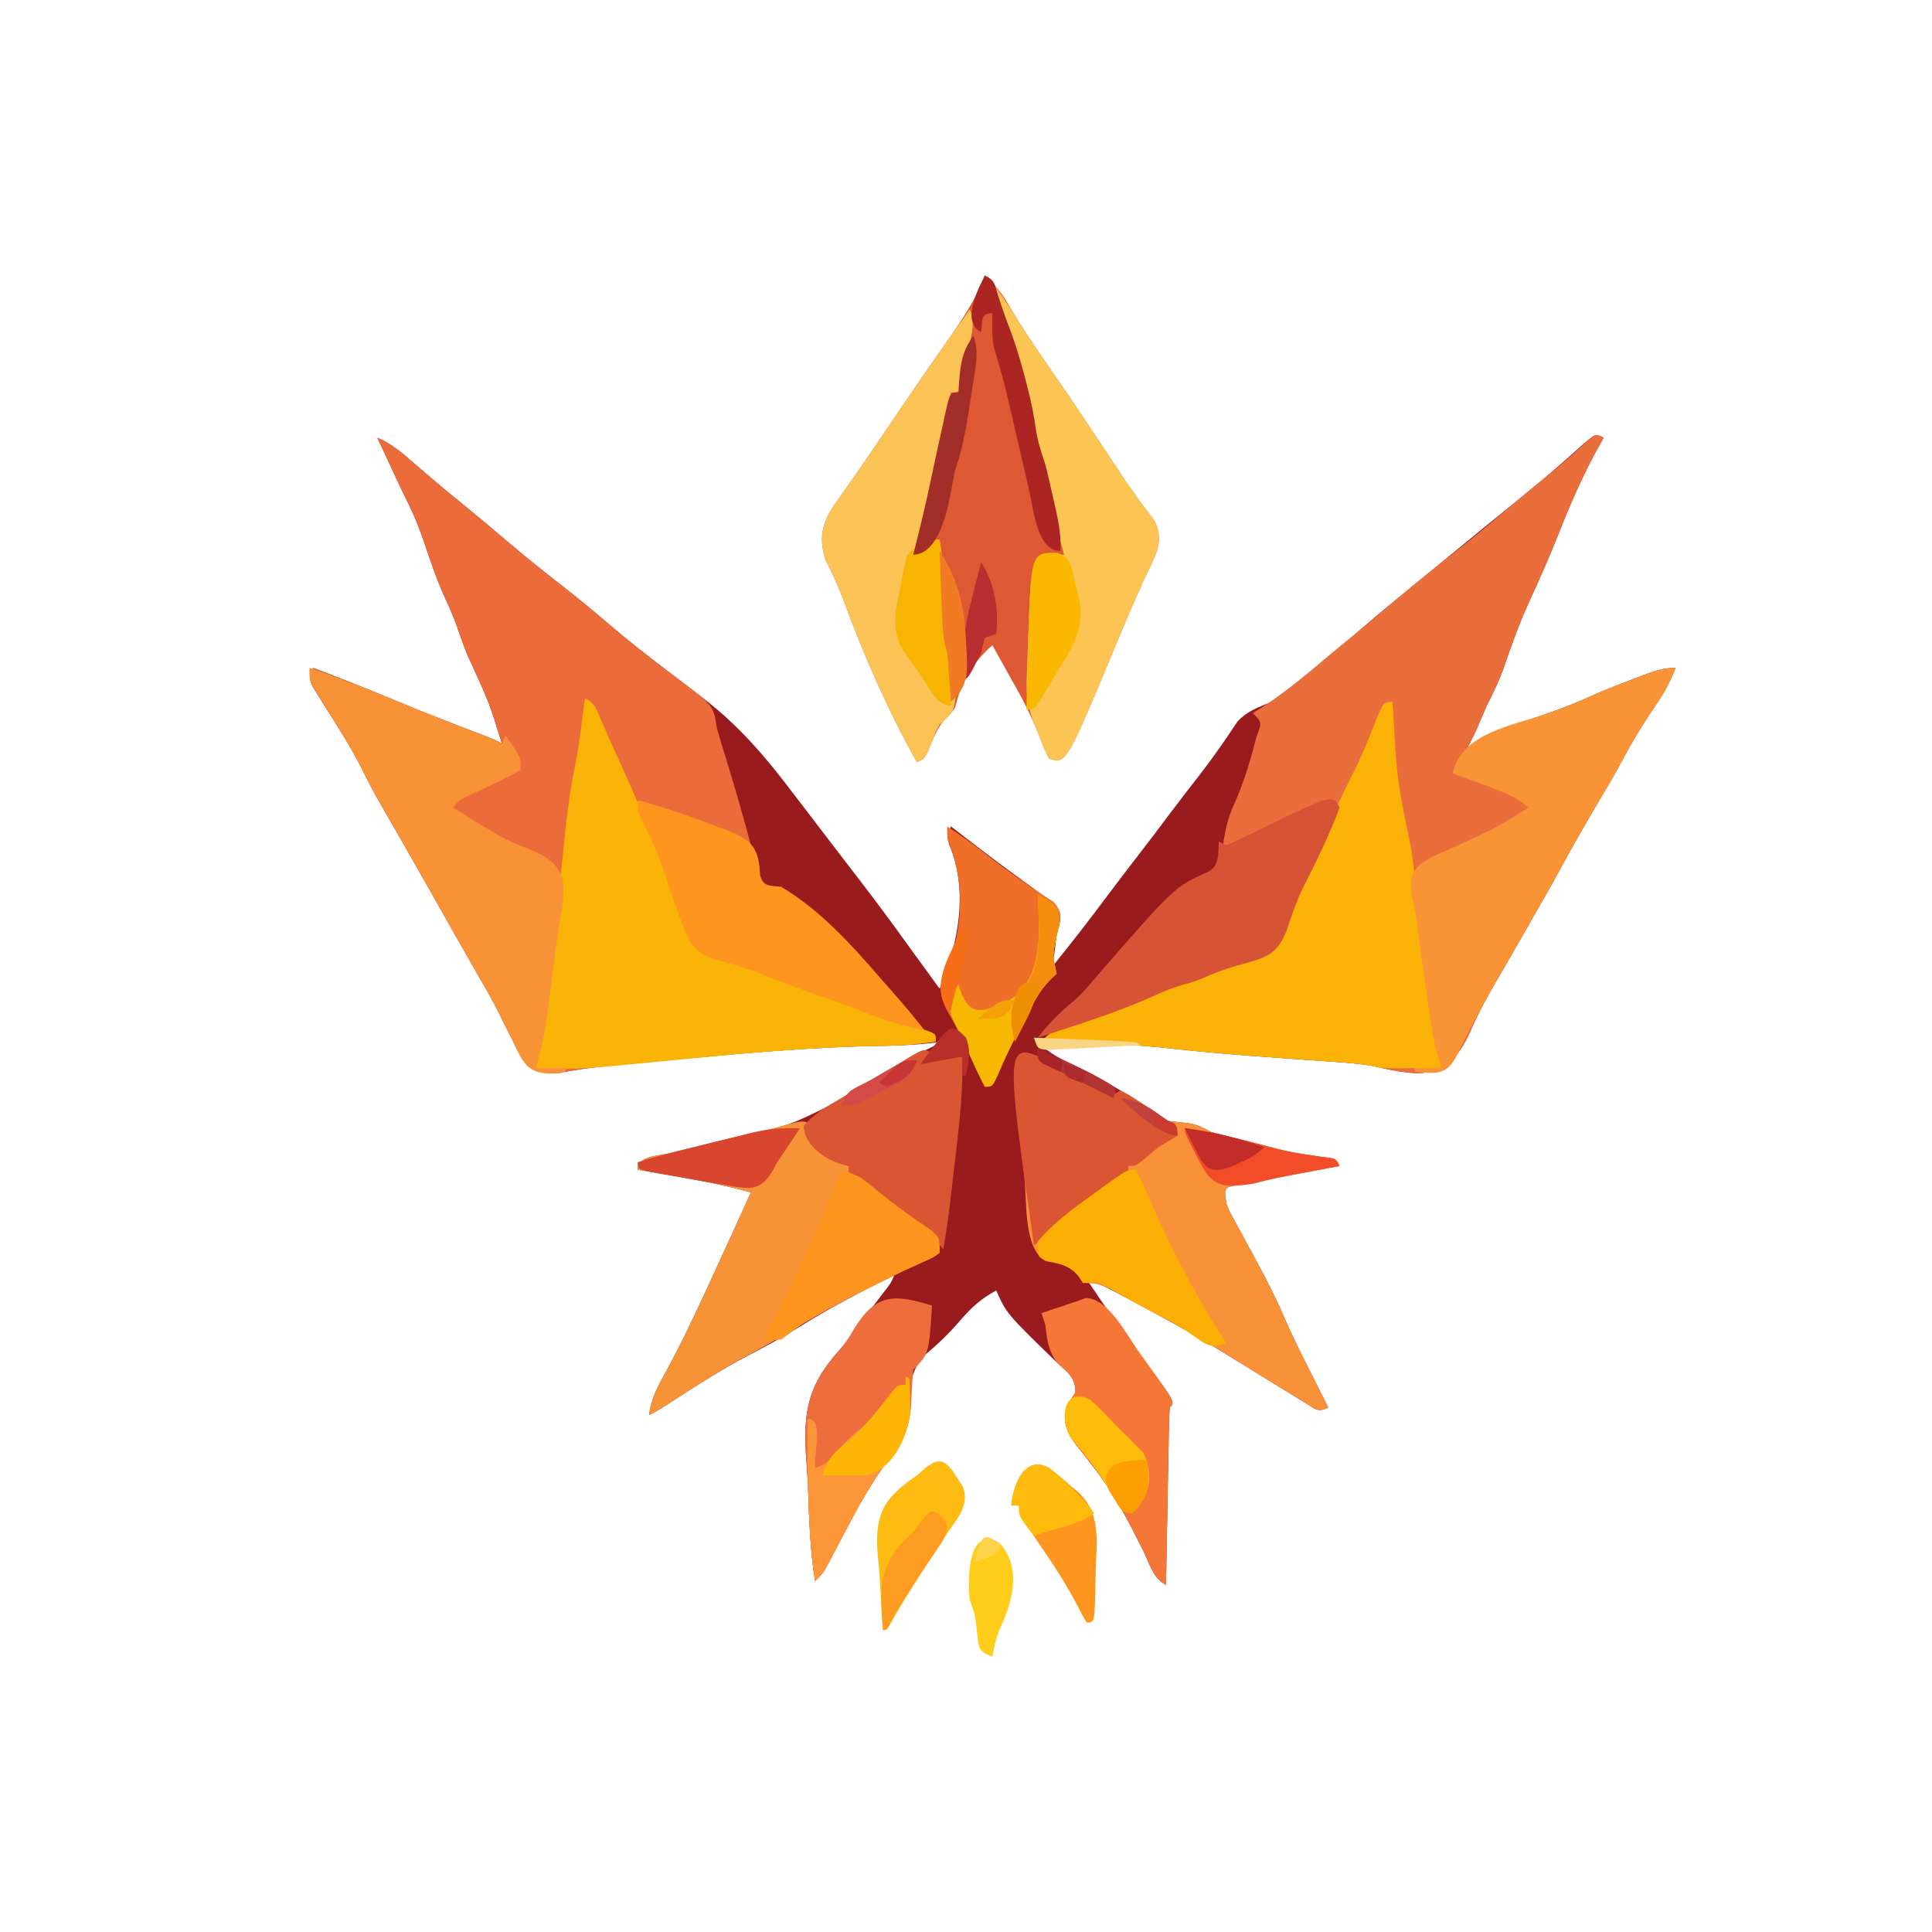 <svg xmlns="http://www.w3.org/2000/svg" version="1.1" width="1024" height="1024" class="injected-svg" data-src="https://storage.googleapis.com/illustroke-c1d67.appspot.com/zqO5s418l3VYOlP9GsgqD0mIaV23/urskrf6wira23qwhr950ue-1.svg" xmlns:xlink="http://www.w3.org/1999/xlink" viewBox="0 0 512 512">
<path d="M0 0 C-0.375 0.655 -0.75 1.31 -1.137 1.984 C-5.425 9.633 -8.809 17.448 -12.023 25.594 C-14.488 31.825 -17.202 37.912 -20 44 C-22.602 49.747 -24.664 55.638 -26.719 61.598 C-27.951 64.869 -29.398 67.896 -31 71 C-32.005 73.331 -33.005 75.664 -34 78 C-34.659 79.337 -35.324 80.671 -36 82 C-35.475 81.709 -34.951 81.417 -34.41 81.117 C-28.179 77.82 -21.823 75.441 -15.174 73.162 C-10.821 71.663 -6.633 70.022 -2.457 68.078 C1.108 66.514 4.736 65.131 8.375 63.75 C9.078 63.479 9.782 63.209 10.506 62.93 C13.476 61.814 15.8 61 19 61 C17.58 64.985 15.661 68.158 13.25 71.625 C10.105 76.264 7.316 80.938 4.695 85.887 C2.556 89.815 0.282 93.654 -2 97.5 C-5.285 103.047 -8.476 108.623 -11.531 114.301 C-14.2 119.206 -17.002 124.036 -19.783 128.879 C-21.653 132.138 -23.521 135.4 -25.383 138.664 C-26.419 140.471 -27.464 142.273 -28.517 144.07 C-30.973 148.286 -33.26 152.446 -35.172 156.938 C-41.12 170.387 -47.934 169.568 -61.208 166.488 C-64.977 165.829 -68.758 165.578 -72.57 165.316 C-73.406 165.256 -74.242 165.196 -75.103 165.133 C-78.652 164.877 -82.202 164.627 -85.751 164.378 C-95.163 163.711 -104.548 162.98 -113.926 161.938 C-121.637 161.085 -129.304 160.629 -137.062 160.438 C-139.303 160.378 -141.544 160.314 -143.785 160.246 C-145.222 160.21 -145.222 160.21 -146.688 160.174 C-149 160 -149 160 -151 159 C-147.922 162.452 -144.93 164.191 -140.75 166.125 C-134.999 168.868 -129.577 171.977 -124.188 175.375 C-123.488 175.816 -122.788 176.257 -122.067 176.711 C-117.169 179.831 -117.169 179.831 -116 181 C-113.994 181.23 -111.987 181.46 -109.98 181.688 C-107.671 182.052 -106.059 182.906 -104 184 C-102.072 184.498 -100.142 184.993 -98.207 185.463 C-96.143 185.965 -94.089 186.494 -92.035 187.035 C-83.394 189.318 -83.394 189.318 -74.562 190.625 C-71 191 -71 191 -70 193 C-70.993 193.182 -71.985 193.364 -73.008 193.551 C-76.597 194.211 -80.182 194.895 -83.767 195.581 C-85.901 195.982 -88.039 196.356 -90.18 196.727 C-91.44 196.961 -92.701 197.196 -94 197.438 C-95.155 197.642 -96.31 197.847 -97.5 198.059 C-100.624 198.79 -100.624 198.79 -100 203 C-99.165 205.128 -99.165 205.128 -97.953 207.266 C-97.52 208.074 -97.087 208.882 -96.641 209.715 C-96.182 210.551 -95.723 211.388 -95.25 212.25 C-94.359 213.901 -93.468 215.552 -92.578 217.203 C-91.924 218.415 -91.924 218.415 -91.256 219.65 C-88.853 224.146 -86.572 228.657 -84.574 233.348 C-82.508 238.142 -80.164 242.778 -77.812 247.438 C-77.349 248.36 -76.886 249.282 -76.408 250.232 C-75.274 252.489 -74.138 254.745 -73 257 C-75.85 258.425 -76.469 257.377 -79.113 255.754 C-79.943 255.25 -80.772 254.746 -81.627 254.227 C-82.956 253.403 -82.956 253.403 -84.312 252.562 C-85.67 251.735 -85.67 251.735 -87.054 250.89 C-90.989 248.486 -94.909 246.058 -98.828 243.629 C-105.449 239.527 -112.123 235.655 -119 232 C-120.305 231.296 -121.61 230.592 -122.914 229.887 C-124.276 229.153 -125.638 228.42 -127 227.688 C-127.648 227.338 -128.295 226.988 -128.962 226.627 C-131.62 225.204 -134.133 223.956 -137 223 C-132.248 230.29 -127.155 237.277 -121.947 244.246 C-113.548 255.548 -113.548 255.548 -115 257 C-115.122 258.473 -115.178 259.951 -115.205 261.428 C-115.225 262.369 -115.245 263.31 -115.266 264.279 C-115.282 265.302 -115.299 266.325 -115.316 267.379 C-115.348 268.942 -115.348 268.942 -115.379 270.536 C-115.445 273.878 -115.504 277.22 -115.562 280.562 C-115.606 282.822 -115.649 285.082 -115.693 287.342 C-115.801 292.894 -115.902 298.447 -116 304 C-119.295 302.352 -120.218 298.772 -121.75 295.562 C-125.597 287.724 -129.496 280.206 -134.852 273.27 C-135.358 272.606 -135.865 271.943 -136.387 271.26 C-137.402 269.944 -138.433 268.641 -139.482 267.351 C-143.567 262.073 -143.857 258.785 -140 253 C-140 248.881 -142.164 247.636 -145 245 C-158.187 232.189 -158.187 232.189 -161 226 C-164.868 228.093 -167.454 230.359 -170.312 233.688 C-173.203 237.052 -176.096 239.92 -179.5 242.75 C-184.021 247.12 -183.881 251.682 -183.867 257.73 C-184.093 263.28 -186.356 266.711 -189.695 271.027 C-194.063 276.907 -197.495 283.078 -200.875 289.562 C-201.994 291.69 -203.117 293.817 -204.242 295.941 C-204.725 296.866 -205.209 297.791 -205.707 298.744 C-207 301 -207 301 -209 303 C-210.337 294.664 -210.581 286.308 -210.874 277.881 C-210.997 275.064 -211.199 272.261 -211.414 269.449 C-212.142 257.465 -210.553 250.741 -202.545 241.785 C-199.641 238.431 -197.073 234.816 -194.438 231.25 C-193.416 229.901 -192.394 228.552 -191.371 227.203 C-189.075 224.295 -189.075 224.295 -188 222 C-196.85 226.272 -205.377 230.718 -213.691 235.98 C-217.996 238.608 -222.42 240.965 -226.889 243.299 C-233.546 246.776 -239.797 250.779 -246.092 254.859 C-250.794 257.897 -250.794 257.897 -253 259 C-252.401 254.718 -250.875 251.684 -248.75 247.938 C-244.574 240.38 -240.927 232.586 -237.312 224.75 C-236.766 223.567 -236.22 222.383 -235.657 221.164 C-232.416 214.119 -229.202 207.062 -226 200 C-235.91 197.316 -245.869 195.587 -256 194 C-256 190.272 -250.695 190.394 -247.562 189.625 C-246.707 189.407 -245.851 189.19 -244.969 188.965 C-239.307 187.536 -233.625 186.196 -227.938 184.875 C-215.583 182.168 -215.583 182.168 -204.379 176.582 C-201.223 174.484 -197.995 172.519 -194.75 170.562 C-193.787 169.981 -193.787 169.981 -192.804 169.388 C-187.018 165.938 -181.087 162.89 -175 160 C-176.852 160.24 -176.852 160.24 -178.742 160.484 C-183.393 161 -187.993 161.117 -192.668 161.189 C-209.513 161.484 -226.229 162.952 -243 164.5 C-244.238 164.614 -245.475 164.727 -246.75 164.844 C-250.313 165.173 -253.875 165.507 -257.438 165.844 C-258.515 165.945 -259.592 166.046 -260.701 166.15 C-265.506 166.613 -270.247 167.14 -275 168 C-283.264 169.333 -285.642 167.298 -289.062 159.875 C-289.911 158.199 -290.759 156.523 -291.609 154.848 C-292.016 154.016 -292.423 153.185 -292.842 152.329 C-294.377 149.242 -296.073 146.29 -297.812 143.312 C-301.883 136.22 -305.903 129.098 -309.921 121.976 C-312.72 117.019 -315.529 112.069 -318.363 107.133 C-318.901 106.196 -319.439 105.259 -319.993 104.293 C-321.007 102.528 -322.024 100.764 -323.042 99.002 C-325.115 95.393 -327.132 91.793 -328.945 88.047 C-331.856 82.109 -335.495 76.571 -339.018 70.982 C-339.544 70.126 -340.071 69.269 -340.613 68.387 C-341.096 67.615 -341.578 66.844 -342.075 66.05 C-343 64 -343 64 -342 61 C-334.557 63.821 -327.166 66.733 -319.828 69.816 C-312.176 73.019 -304.439 75.997 -296.688 78.949 C-294 80 -294 80 -292 81 C-295.359 70.208 -295.359 70.208 -300.035 59.949 C-301.668 56.651 -302.788 53.166 -304.008 49.699 C-304.868 47.358 -305.818 45.132 -306.875 42.875 C-309.225 37.757 -311.003 32.444 -312.806 27.115 C-314.256 22.885 -315.931 18.976 -318 15 C-319.249 12.384 -320.467 9.754 -321.688 7.125 C-322.008 6.437 -322.328 5.748 -322.658 5.039 C-323.44 3.36 -324.22 1.68 -325 0 C-321.083 1.652 -318.109 4.304 -314.938 7.062 C-313.77 8.065 -312.602 9.066 -311.434 10.066 C-310.853 10.564 -310.273 11.062 -309.675 11.575 C-307.312 13.585 -304.909 15.544 -302.5 17.5 C-298.516 20.74 -294.593 24.041 -290.688 27.375 C-285.636 31.681 -280.467 35.808 -275.225 39.879 C-271.291 42.948 -267.469 46.12 -263.688 49.375 C-258.762 53.607 -253.679 57.583 -248.5 61.5 C-245.662 63.66 -242.828 65.827 -240 68 C-239.396 68.464 -238.792 68.927 -238.169 69.405 C-228.958 76.564 -222.002 84.711 -215 94 C-213.905 95.428 -212.809 96.855 -211.711 98.281 C-209.501 101.155 -207.299 104.035 -205.105 106.922 C-202.732 110.044 -200.342 113.152 -197.941 116.254 C-193.173 122.418 -188.554 128.676 -184 135 C-182.501 137.063 -181.001 139.126 -179.5 141.188 C-178.333 142.792 -177.167 144.396 -176 146 C-171.026 134.017 -168.273 120.175 -173.441 107.84 C-174 106 -174 106 -173 103 C-171.784 103.944 -171.784 103.944 -170.543 104.906 C-164.246 109.778 -157.911 114.573 -151.438 119.211 C-150.231 120.097 -150.231 120.097 -149 121 C-148.069 121.668 -147.139 122.335 -146.18 123.023 C-142.896 126.001 -144.032 127.853 -145 132 C-145.204 133.477 -145.392 134.956 -145.562 136.438 C-145.707 137.613 -145.851 138.789 -146 140 C-140.98 133.818 -136.121 127.538 -131.363 121.152 C-128.873 117.83 -126.349 114.537 -123.812 111.25 C-120.716 107.237 -117.646 103.208 -114.617 99.145 C-112.051 95.741 -109.438 92.373 -106.819 89.01 C-103.369 84.555 -100.178 79.952 -97.082 75.242 C-94.395 72.348 -91.638 71.49 -88 70 C-85.72 68.404 -83.584 66.816 -81.438 65.062 C-80.84 64.584 -80.242 64.105 -79.626 63.612 C-74.078 59.138 -68.679 54.49 -63.289 49.828 C-59.591 46.635 -55.816 43.542 -52.023 40.461 C-48.272 37.408 -44.543 34.328 -40.812 31.25 C-34.519 26.058 -28.193 20.906 -21.841 15.786 C-18.494 13.075 -15.197 10.322 -11.957 7.484 C-11.312 6.921 -10.667 6.357 -10.003 5.776 C-8.775 4.697 -7.554 3.611 -6.339 2.517 C-2.219 -1.109 -2.219 -1.109 0 0 Z " fill="#991B1D" transform="translate(425,116)"/>
<path d="M0 0 C-0.375 0.655 -0.75 1.31 -1.137 1.984 C-5.425 9.633 -8.809 17.448 -12.023 25.594 C-14.488 31.825 -17.202 37.912 -20 44 C-22.602 49.747 -24.664 55.638 -26.719 61.598 C-27.951 64.869 -29.398 67.896 -31 71 C-32.005 73.331 -33.005 75.664 -34 78 C-34.659 79.337 -35.324 80.671 -36 82 C-35.475 81.709 -34.951 81.417 -34.41 81.117 C-28.179 77.82 -21.823 75.441 -15.174 73.162 C-10.821 71.663 -6.633 70.022 -2.457 68.078 C1.108 66.514 4.736 65.131 8.375 63.75 C9.078 63.479 9.782 63.209 10.506 62.93 C13.476 61.814 15.8 61 19 61 C17.58 64.985 15.661 68.158 13.25 71.625 C10.105 76.264 7.316 80.938 4.695 85.887 C2.556 89.815 0.282 93.654 -2 97.5 C-5.285 103.047 -8.476 108.623 -11.531 114.301 C-14.2 119.206 -17.002 124.036 -19.783 128.879 C-21.653 132.138 -23.521 135.4 -25.383 138.664 C-26.419 140.471 -27.464 142.273 -28.517 144.07 C-30.973 148.286 -33.26 152.446 -35.172 156.938 C-41.12 170.387 -47.934 169.568 -61.208 166.488 C-64.977 165.829 -68.758 165.578 -72.57 165.316 C-73.824 165.226 -73.824 165.226 -75.103 165.133 C-78.652 164.877 -82.202 164.627 -85.751 164.378 C-95.16 163.712 -104.543 162.981 -113.918 161.941 C-121.672 161.085 -129.387 160.598 -137.188 160.375 C-138.919 160.317 -138.919 160.317 -140.686 160.258 C-143.457 160.166 -146.228 160.08 -149 160 C-146.142 156.909 -143.578 155.959 -139.562 154.625 C-131.682 151.922 -124.02 148.833 -116.438 145.375 C-112.585 143.834 -108.72 142.803 -104.711 141.754 C-101.033 140.731 -97.557 139.387 -94 138 C-92.36 137.567 -92.36 137.567 -90.688 137.125 C-86.01 135.167 -84.763 130.708 -83.25 126.125 C-81.358 120.727 -79.039 115.621 -76.55 110.479 C-74.43 106.067 -72.669 101.602 -71 97 C-81.298 100.478 -91.227 104.207 -101 109 C-100.485 104.418 -99.641 100.73 -97.688 96.562 C-95.515 91.557 -93.913 86.585 -92.562 81.312 C-92.375 80.605 -92.187 79.897 -91.993 79.168 C-90.545 75.373 -90.545 75.373 -93 73 C-92.49 72.683 -91.979 72.366 -91.453 72.039 C-85.616 68.292 -80.319 64.052 -75.035 59.57 C-72.237 57.2 -69.409 54.874 -66.562 52.562 C-62.56 49.3 -58.615 45.977 -54.688 42.625 C-49.64 38.322 -44.474 34.201 -39.238 30.13 C-34.625 26.529 -30.144 22.793 -25.695 18.993 C-21.356 15.289 -16.949 11.676 -12.516 8.086 C-9.434 5.531 -6.481 2.851 -3.559 0.117 C-2 -1 -2 -1 0 0 Z " fill="#EA6D3C" transform="translate(425,116)"/>
<path d="M0 0 C3.917 1.652 6.891 4.304 10.062 7.062 C11.23 8.065 12.398 9.066 13.566 10.066 C14.147 10.564 14.727 11.062 15.325 11.575 C17.688 13.585 20.091 15.544 22.5 17.5 C26.484 20.74 30.407 24.041 34.312 27.375 C39.364 31.681 44.533 35.808 49.775 39.879 C53.709 42.948 57.531 46.12 61.312 49.375 C67.11 54.362 73.143 59.005 79.265 63.585 C89.093 70.979 89.093 70.979 90 77 C90.415 78.498 90.853 79.989 91.305 81.477 C91.557 82.308 91.81 83.139 92.07 83.995 C92.336 84.863 92.601 85.731 92.875 86.625 C95.028 93.722 97.124 100.824 99 108 C94.974 106.7 91.065 105.253 87.164 103.617 C86.101 103.172 85.037 102.728 83.941 102.27 C82.847 101.809 81.753 101.349 80.625 100.875 C78.949 100.173 78.949 100.173 77.238 99.457 C74.491 98.307 71.745 97.154 69 96 C69.398 96.918 69.797 97.836 70.207 98.781 C72.955 105.137 75.642 111.487 78 118 C78.717 119.979 79.443 121.951 80.203 123.914 C80.769 125.396 81.297 126.893 81.797 128.398 C84.094 134.624 86.618 136.361 93 138 C95.485 138.798 97.963 139.609 100.438 140.438 C101.426 140.762 101.426 140.762 102.434 141.093 C105.925 142.249 109.297 143.5 112.625 145.062 C116.114 146.699 119.616 147.844 123.312 148.938 C128.802 150.564 134.002 152.561 139.246 154.852 C142.063 156.079 142.063 156.079 145.348 157.023 C148 158 148 158 148 160 C142.808 160.914 137.774 161.109 132.508 161.189 C115.603 161.481 98.83 162.946 82 164.5 C80.763 164.614 79.525 164.727 78.25 164.844 C74.687 165.173 71.125 165.507 67.562 165.844 C66.485 165.945 65.408 166.046 64.299 166.15 C59.494 166.613 54.753 167.14 50 168 C41.736 169.333 39.358 167.298 35.938 159.875 C35.089 158.199 34.241 156.523 33.391 154.848 C32.984 154.016 32.577 153.185 32.158 152.329 C30.623 149.242 28.927 146.29 27.188 143.312 C23.117 136.22 19.097 129.098 15.079 121.976 C12.28 117.019 9.471 112.069 6.637 107.133 C6.099 106.196 5.561 105.259 5.007 104.293 C3.993 102.528 2.976 100.764 1.958 99.002 C-0.115 95.393 -2.132 91.793 -3.945 88.047 C-6.856 82.109 -10.495 76.571 -14.018 70.982 C-14.544 70.126 -15.071 69.269 -15.613 68.387 C-16.096 67.615 -16.578 66.844 -17.075 66.05 C-18 64 -18 64 -17 61 C-9.557 63.821 -2.166 66.733 5.172 69.816 C12.824 73.019 20.561 75.997 28.312 78.949 C31 80 31 80 33 81 C29.641 70.208 29.641 70.208 24.965 59.949 C23.332 56.651 22.212 53.166 20.992 49.699 C20.132 47.358 19.182 45.132 18.125 42.875 C15.775 37.757 13.997 32.444 12.194 27.115 C10.744 22.885 9.069 18.976 7 15 C5.751 12.384 4.533 9.754 3.312 7.125 C2.992 6.437 2.672 5.748 2.342 5.039 C1.56 3.36 0.78 1.68 0 0 Z " fill="#EB6C3A" transform="translate(100,116)"/>
<path d="M0 0 C2.671 2.524 4.661 4.853 6.438 8.062 C9.51 13.34 12.913 18.35 16.375 23.375 C16.947 24.205 17.519 25.036 18.108 25.891 C19.231 27.521 20.354 29.151 21.477 30.781 C24.705 35.485 27.851 40.243 31 45 C32.353 47.042 33.707 49.084 35.062 51.125 C35.713 52.109 36.364 53.092 37.035 54.105 C39.498 57.734 42.101 61.252 44.75 64.746 C47.048 68.891 46.226 72.146 44.25 76.25 C43.925 76.936 43.6 77.622 43.266 78.328 C42.848 79.21 42.43 80.092 42 81 C39.719 85.997 37.556 91.037 35.449 96.109 C21.571 129.524 21.571 129.524 17 128 C15.789 125.594 15.789 125.594 14.625 122.5 C12.466 117.038 9.95 112.065 7 107 C6.059 105.314 5.122 103.627 4.188 101.938 C3.769 101.183 3.35 100.429 2.918 99.652 C2.615 99.107 2.312 98.562 2 98 C-2.481 101.817 -6.126 107.421 -7.531 113.176 C-8 115 -8 115 -9.812 116.688 C-12.515 119.545 -13.635 122.45 -15.07 126.074 C-16 128 -16 128 -18 129 C-25.826 115.05 -32.081 100.632 -37.621 85.633 C-38.967 82.086 -40.524 78.753 -42.23 75.371 C-44.288 69.032 -42.847 64.779 -39.062 59.625 C-38.151 58.322 -37.239 57.019 -36.328 55.715 C-35.809 54.984 -35.29 54.253 -34.756 53.5 C-31.586 48.988 -28.519 44.407 -25.43 39.839 C-20.527 32.594 -15.588 25.374 -10.556 18.217 C-6.409 12.309 -2.592 6.767 0 0 Z " fill="#DE5933" transform="translate(261,73)"/>
<path d="M0 0 C0.691 0.349 1.382 0.697 2.094 1.057 C3.161 1.603 3.161 1.603 4.25 2.16 C4.962 2.52 5.673 2.881 6.406 3.252 C7.735 3.925 9.064 4.6 10.391 5.277 C11.004 5.589 11.618 5.901 12.25 6.223 C13.294 6.808 13.294 6.808 14.359 7.405 C16.285 8.524 16.285 8.524 18.25 7.223 C20.816 8.621 20.816 8.621 23.812 10.598 C24.804 11.245 25.795 11.892 26.816 12.559 C29.25 14.223 29.25 14.223 30.25 15.223 C32.256 15.453 34.263 15.683 36.27 15.91 C38.579 16.275 40.191 17.129 42.25 18.223 C44.178 18.721 46.108 19.216 48.043 19.685 C50.107 20.188 52.161 20.717 54.215 21.258 C62.856 23.541 62.856 23.541 71.688 24.848 C75.25 25.223 75.25 25.223 76.25 27.223 C75.257 27.404 74.265 27.586 73.242 27.773 C69.653 28.434 66.068 29.117 62.483 29.804 C60.349 30.204 58.211 30.579 56.07 30.949 C54.81 31.184 53.549 31.418 52.25 31.66 C51.095 31.865 49.94 32.07 48.75 32.281 C45.626 33.012 45.626 33.012 46.25 37.223 C47.085 39.351 47.085 39.351 48.297 41.488 C48.73 42.297 49.163 43.105 49.609 43.938 C50.298 45.192 50.298 45.192 51 46.473 C51.891 48.123 52.782 49.774 53.672 51.426 C54.108 52.233 54.545 53.041 54.994 53.873 C57.397 58.368 59.678 62.88 61.676 67.57 C63.742 72.365 66.086 77.001 68.438 81.66 C68.901 82.582 69.364 83.505 69.842 84.455 C70.976 86.712 72.112 88.968 73.25 91.223 C70.4 92.648 69.781 91.599 67.137 89.977 C65.892 89.221 65.892 89.221 64.623 88.45 C63.737 87.9 62.851 87.351 61.938 86.785 C61.033 86.233 60.128 85.681 59.196 85.113 C55.261 82.709 51.341 80.28 47.422 77.852 C41.764 74.346 36.097 70.941 30.223 67.809 C27.926 66.583 25.647 65.337 23.371 64.074 C22.018 63.332 20.665 62.59 19.312 61.848 C18.673 61.489 18.034 61.131 17.375 60.762 C13.973 58.913 12.218 58.223 8.25 58.223 C7.858 57.625 7.466 57.026 7.062 56.41 C4.587 53.423 2.028 53.185 -1.691 52.422 C-7.375 49.111 -6.63 37.209 -7.183 31.274 C-7.372 29.254 -7.576 27.237 -7.781 25.219 C-10.79 -5.486 -10.79 -5.486 0 0 Z " fill="#F99138" transform="translate(278.75,281.777)"/>
<path d="M0 0 C2.792 1.396 3.076 3.032 4.312 5.875 C4.749 6.868 5.186 7.86 5.637 8.883 C6.087 9.911 6.536 10.94 7 12 C7.872 13.918 8.747 15.835 9.625 17.75 C11.472 21.811 13.243 25.899 15 30 C15.831 31.813 16.665 33.626 17.5 35.438 C19.536 39.9 21.35 44.383 23 49 C23.716 50.979 24.443 52.951 25.203 54.914 C25.769 56.396 26.297 57.893 26.797 59.398 C29.094 65.624 31.618 67.361 38 69 C40.485 69.798 42.963 70.609 45.438 71.438 C46.426 71.762 46.426 71.762 47.434 72.093 C50.925 73.249 54.297 74.5 57.625 76.062 C61.114 77.699 64.616 78.844 68.312 79.938 C73.802 81.564 79.002 83.561 84.246 85.852 C87.063 87.079 87.063 87.079 90.348 88.023 C93 89 93 89 93 91 C87.809 91.914 82.776 92.108 77.51 92.19 C58.344 92.519 39.336 94.397 20.27 96.272 C-2.037 98.441 -2.037 98.441 -13 98 C-13.082 93.857 -12.643 90.489 -11.566 86.487 C-10.273 80.804 -9.755 74.969 -9.062 69.188 C-8.888 67.769 -8.714 66.35 -8.54 64.931 C-7.274 54.584 -6.104 44.226 -5.039 33.856 C-4.447 28.263 -3.634 22.815 -2.468 17.313 C-1.767 13.849 -1.321 10.381 -0.875 6.875 C-0.707 5.573 -0.54 4.271 -0.367 2.93 C-0.246 1.963 -0.125 0.996 0 0 Z " fill="#F9B206" transform="translate(155,185)"/>
<path d="M0 0 C0.05 0.558 0.1 1.115 0.152 1.69 C1.196 20.6 1.196 20.6 5 39 C5.331 41.349 5.626 43.703 5.902 46.059 C6.987 55.08 8.263 64.07 9.562 73.062 C9.786 74.617 10.009 76.171 10.232 77.725 C10.641 80.565 11.049 83.406 11.459 86.246 C11.976 89.831 12.489 93.415 13 97 C10.437 97.027 7.875 97.047 5.312 97.062 C4.591 97.071 3.87 97.079 3.127 97.088 C-2.458 97.113 -2.458 97.113 -5.214 96.537 C-8.977 95.812 -12.753 95.578 -16.57 95.316 C-17.824 95.226 -17.824 95.226 -19.103 95.133 C-22.652 94.877 -26.202 94.627 -29.751 94.378 C-39.16 93.712 -48.543 92.981 -57.918 91.941 C-65.672 91.085 -73.387 90.598 -81.188 90.375 C-82.342 90.336 -83.496 90.298 -84.686 90.258 C-87.457 90.166 -90.228 90.08 -93 90 C-90.142 86.909 -87.578 85.959 -83.562 84.625 C-75.682 81.922 -68.02 78.833 -60.438 75.375 C-56.585 73.834 -52.72 72.803 -48.711 71.754 C-45.033 70.731 -41.557 69.387 -38 68 C-36.907 67.711 -35.814 67.422 -34.688 67.125 C-30.01 65.167 -28.763 60.708 -27.25 56.125 C-24.902 49.449 -21.88 43.151 -18.837 36.772 C-17.65 34.259 -16.512 31.724 -15.375 29.188 C-13.812 25.723 -12.166 22.322 -10.438 18.938 C-8.333 14.787 -6.557 10.571 -4.895 6.227 C-2.393 0 -2.393 0 0 0 Z " fill="#F9B205" transform="translate(369,186)"/>
<path d="M0 0 C-1.42 3.985 -3.339 7.158 -5.75 10.625 C-8.895 15.264 -11.684 19.938 -14.305 24.887 C-16.444 28.815 -18.718 32.654 -21 36.5 C-24.285 42.047 -27.476 47.623 -30.531 53.301 C-33.2 58.206 -36.002 63.036 -38.783 67.879 C-40.653 71.139 -42.521 74.4 -44.385 77.664 C-45.419 79.469 -46.456 81.272 -47.498 83.073 C-49.935 87.302 -52.303 91.536 -54.488 95.902 C-54.873 96.65 -55.258 97.398 -55.655 98.168 C-56.365 99.559 -57.051 100.962 -57.707 102.378 C-60.609 107.971 -63.254 107.643 -69 107 C-69 106.67 -69 106.34 -69 106 C-66.69 106 -64.38 106 -62 106 C-62.304 105.01 -62.608 104.02 -62.922 102.999 C-64.047 99.052 -64.696 95.073 -65.254 91.012 C-65.413 89.897 -65.413 89.897 -65.574 88.759 C-65.796 87.196 -66.015 85.632 -66.232 84.068 C-66.667 80.932 -67.115 77.798 -67.563 74.664 C-67.872 72.435 -68.156 70.202 -68.438 67.969 C-68.755 65.53 -69.173 63.289 -69.759 60.888 C-71.643 52.401 -66.164 50.782 -59.062 47.688 C-56.99 46.715 -54.918 45.74 -52.848 44.762 C-51.853 44.305 -50.858 43.847 -49.833 43.376 C-46.015 41.521 -42.539 39.338 -39 37 C-42.655 33.797 -46.747 32.424 -51.25 30.812 C-52.368 30.404 -52.368 30.404 -53.508 29.986 C-55.336 29.318 -57.168 28.658 -59 28 C-56.783 17.284 -43.273 15.316 -34.123 12.161 C-29.79 10.66 -25.616 9.014 -21.457 7.078 C-17.892 5.514 -14.264 4.131 -10.625 2.75 C-9.57 2.344 -9.57 2.344 -8.494 1.93 C-5.524 0.814 -3.2 0 0 0 Z " fill="#F89336" transform="translate(444,177)"/>
<path d="M0 0 C0 1.32 0 2.64 0 4 C1.403 5.745 1.403 5.745 3.312 7.188 C3.927 7.697 4.542 8.206 5.176 8.73 C7.081 10.184 7.081 10.184 10 11 C10 11.66 10 12.32 10 13 C11.326 13.681 12.662 14.343 14 15 C16.134 16.576 18.23 18.17 20.312 19.812 C23.908 22.633 27.484 25.373 31.312 27.875 C34 30 34 30 34 34 C32.375 35.203 32.375 35.203 30 36.25 C29.087 36.672 28.175 37.093 27.234 37.527 C26.167 38.013 25.1 38.499 24 39 C21.406 40.249 18.827 41.528 16.25 42.812 C15.231 43.319 15.231 43.319 14.192 43.836 C6.42 47.736 -1.111 52.042 -8.551 56.543 C-12.07 58.636 -15.678 60.557 -19.281 62.5 C-25.057 65.687 -30.56 69.274 -36.092 72.859 C-40.794 75.897 -40.794 75.897 -43 77 C-42.401 72.718 -40.875 69.684 -38.75 65.938 C-34.574 58.38 -30.927 50.586 -27.312 42.75 C-26.766 41.567 -26.22 40.383 -25.657 39.164 C-22.416 32.119 -19.202 25.062 -16 18 C-25.91 15.316 -35.869 13.587 -46 12 C-46 8.272 -40.695 8.394 -37.562 7.625 C-36.708 7.408 -35.854 7.191 -34.973 6.968 C-27.946 5.196 -20.895 3.52 -13.832 1.895 C-11.817 1.424 -9.804 0.947 -7.806 0.408 C-2.2 -1.1 -2.2 -1.1 0 0 Z " fill="#F79337" transform="translate(215,298)"/>
<path d="M0 0 C7.84 2.725 15.563 5.575 23.207 8.816 C30.834 12.049 38.572 15.001 46.312 17.949 C49 19 49 19 51 20 C51.33 19.34 51.66 18.68 52 18 C56 23.625 56 23.625 56 27 C53.388 28.502 50.852 29.806 48.125 31.062 C46.647 31.758 45.17 32.457 43.695 33.16 C43.035 33.466 42.376 33.771 41.696 34.086 C39.812 34.997 39.812 34.997 38 37 C39.539 37.951 41.08 38.9 42.625 39.842 C43.97 40.663 45.311 41.49 46.648 42.324 C50.073 44.416 53.367 46.231 57.148 47.594 C67.611 51.446 68.508 55.872 66.504 66.204 C65.905 69.529 65.479 72.859 65.059 76.211 C62.344 97.591 62.344 97.591 60 106 C62.64 106 65.28 106 68 106 C68 107.922 65.354 107.365 63.816 107.508 C57.585 107.491 56.349 104.108 53.938 98.875 C53.089 97.199 52.241 95.523 51.391 93.848 C50.781 92.601 50.781 92.601 50.158 91.329 C48.623 88.242 46.927 85.29 45.188 82.312 C41.117 75.22 37.097 68.098 33.079 60.976 C30.28 56.019 27.471 51.069 24.637 46.133 C23.83 44.727 23.83 44.727 23.007 43.293 C21.993 41.528 20.976 39.764 19.958 38.002 C17.884 34.393 15.867 30.792 14.051 27.047 C11.145 21.122 7.548 15.583 4.07 9.982 C3.547 9.126 3.024 8.269 2.484 7.387 C2.007 6.615 1.53 5.844 1.038 5.05 C0 3 0 3 0 0 Z " fill="#F89236" transform="translate(82,177)"/>
<path d="M0 0 C2.177 2.825 4.119 5.721 6 8.75 C9.487 14.271 13.161 19.645 16.874 25.016 C20.986 30.965 25.008 36.97 29 43 C30.353 45.042 31.707 47.084 33.062 49.125 C33.713 50.109 34.364 51.092 35.035 52.105 C37.498 55.734 40.101 59.252 42.75 62.746 C45.048 66.891 44.226 70.146 42.25 74.25 C41.925 74.936 41.6 75.622 41.266 76.328 C40.848 77.21 40.43 78.092 40 79 C37.719 83.997 35.556 89.037 33.449 94.109 C19.571 127.524 19.571 127.524 15 126 C13.648 123.383 13.648 123.383 12.375 120.125 C11.95 119.055 11.524 117.985 11.086 116.883 C9.421 112.463 8.916 109.435 9.086 104.715 C9.13 103.461 9.174 102.208 9.219 100.916 C9.27 99.603 9.322 98.29 9.375 96.938 C9.419 95.652 9.463 94.366 9.508 93.041 C10.281 72 10.281 72 19 72 C18.746 71.08 18.492 70.159 18.23 69.211 C16.103 61.385 14.206 53.587 12.613 45.633 C12.265 43.089 12.265 43.089 11 42 C10.506 39.502 10.055 37.009 9.625 34.5 C8.537 28.45 7.207 22.752 5 17 C0.562 5.199 0.562 5.199 0 0 Z " fill="#FCC553" transform="translate(263,75)"/>
<path d="M0 0 C1.857 3.715 -0.013 8.185 -0.812 12.125 C-1.08 13.542 -1.08 13.542 -1.354 14.988 C-1.532 15.882 -1.711 16.775 -1.895 17.695 C-2.14 18.933 -2.14 18.933 -2.39 20.196 C-3 22 -3 22 -5 22 C-5.189 23.744 -5.189 23.744 -5.383 25.523 C-5.9 29.655 -6.816 33.595 -7.875 37.625 C-9.543 44.057 -10.987 50.495 -12.289 57.012 C-12.959 59.827 -13.849 62.35 -15 65 C-14.216 64.34 -13.432 63.68 -12.625 63 C-10 61 -10 61 -8 61 C-6.963 67.405 -6.663 73.76 -6.395 80.236 C-6.338 81.455 -6.338 81.455 -6.281 82.699 C-6.251 83.43 -6.221 84.16 -6.189 84.913 C-5.997 87.035 -5.539 88.942 -5 91 C-4.677 93.494 -4.412 95.995 -4.188 98.5 C-4.057 99.81 -3.927 101.119 -3.793 102.469 C-4.041 106.696 -4.875 107.342 -8 110 C-9.229 112.295 -9.229 112.295 -10.125 114.688 C-11.792 118.896 -11.792 118.896 -14 120 C-21.826 106.05 -28.081 91.632 -33.621 76.633 C-34.967 73.086 -36.524 69.753 -38.23 66.371 C-40.288 60.032 -38.847 55.779 -35.062 50.625 C-34.151 49.322 -33.239 48.019 -32.328 46.715 C-31.809 45.984 -31.29 45.253 -30.756 44.5 C-27.586 39.988 -24.519 35.407 -21.43 30.839 C-14.413 20.47 -7.299 10.174 0 0 Z " fill="#FBC356" transform="translate(257,82)"/>
<path d="M0 0 C-0.787 2.2 -1.682 4.362 -2.625 6.5 C-2.901 7.131 -3.178 7.762 -3.462 8.411 C-5.437 12.873 -7.607 17.214 -9.844 21.551 C-11.528 25.119 -12.774 28.811 -14.008 32.555 C-16.254 38.091 -18.493 39.516 -24.25 41.062 C-29.659 42.575 -29.659 42.575 -34.875 44.625 C-38 46 -38 46 -41.375 46.938 C-44.107 47.738 -46.331 48.561 -48.875 49.75 C-58.87 54.335 -69.561 57.584 -80 61 C-77.077 57.303 -74.258 54.34 -70.57 51.375 C-68.213 49.311 -66.271 46.941 -64.234 44.566 C-43.698 20.978 -43.698 20.978 -34.742 16.996 C-31.71 15.262 -32.238 12.219 -32 9 C-31.34 9.33 -30.68 9.66 -30 10 C-27.319 8.84 -24.733 7.619 -22.125 6.312 C-1.8 -3.601 -1.8 -3.601 0 0 Z " fill="#D65335" transform="translate(355,214)"/>
<path d="M0 0 C7.132 2.033 14.102 4.338 21 7.062 C21.94 7.394 22.879 7.726 23.848 8.068 C30.343 10.681 32.122 12.804 32.426 19.888 C33.295 23.084 34.915 22.636 38 23 C48.511 29.209 57.087 38.84 65 48 C65.975 49.102 65.975 49.102 66.969 50.227 C70.078 53.744 73.108 57.299 76 61 C70.342 59.905 65.307 58.425 60 56.203 C56.206 54.682 52.36 53.342 48.5 52 C43.871 50.389 39.278 48.754 34.75 46.875 C29.878 44.854 24.864 43.438 19.785 42.027 C15.096 40.298 13.737 37.933 12 33.375 C11.658 32.483 11.317 31.591 10.965 30.672 C10.121 28.334 9.326 25.99 8.562 23.625 C6.484 17.22 4.011 10.783 0.848 4.832 C0 3 0 3 0 0 Z " fill="#FD951E" transform="translate(169,212)"/>
<path d="M0 0 C-0.845 12.845 -0.845 12.845 -5 17 C-5.288 20.492 -5.449 23.985 -5.621 27.484 C-6.226 33.101 -8.273 36.603 -11.695 41.027 C-16.063 46.907 -19.495 53.078 -22.875 59.562 C-23.994 61.69 -25.117 63.817 -26.242 65.941 C-26.725 66.866 -27.209 67.791 -27.707 68.744 C-29 71 -29 71 -31 73 C-32.337 64.664 -32.581 56.308 -32.874 47.881 C-32.997 45.064 -33.199 42.261 -33.414 39.449 C-34.145 27.369 -32.491 20.601 -24.346 11.613 C-22.962 9.955 -21.903 8.279 -20.824 6.41 C-15.052 -3.08 -10.337 -3.235 0 0 Z " fill="#ED6E3C" transform="translate(247,346)"/>
<path d="M0 0 C0.572 0.794 1.145 1.588 1.734 2.406 C9.764 13.611 9.764 13.611 8.375 15 C8.253 16.473 8.197 17.951 8.17 19.428 C8.15 20.369 8.13 21.31 8.109 22.279 C8.084 23.814 8.084 23.814 8.059 25.379 C8.038 26.421 8.017 27.463 7.996 28.536 C7.93 31.878 7.871 35.22 7.812 38.562 C7.769 40.822 7.726 43.082 7.682 45.342 C7.574 50.894 7.473 56.447 7.375 62 C4.08 60.352 3.157 56.772 1.625 53.562 C-2.222 45.724 -6.121 38.206 -11.477 31.27 C-11.983 30.606 -12.49 29.943 -13.012 29.26 C-14.027 27.944 -15.058 26.641 -16.107 25.351 C-20.192 20.073 -20.482 16.785 -16.625 11 C-16.625 6.777 -18.649 5.834 -21.625 3 C-23.939 -0.47 -24.113 -2.908 -24.625 -7 C-24.955 -7.99 -25.285 -8.98 -25.625 -10 C-23.403 -10.77 -21.178 -11.521 -18.941 -12.246 C-17.242 -12.799 -15.555 -13.389 -13.875 -14 C-7.98 -14 -3.076 -4.326 0 0 Z " fill="#F57737" transform="translate(301.625,358)"/>
<path d="M0 0 C-0.33 0.66 -0.66 1.32 -1 2 C3.455 1.505 3.455 1.505 8 1 C8.267 9.576 7.362 17.88 6.346 26.378 C6.062 28.758 5.785 31.139 5.51 33.52 C5.331 35.05 5.152 36.579 4.973 38.109 C4.89 38.813 4.808 39.516 4.723 40.24 C4.251 44.181 3.685 48.091 3 52 C1.942 50.9 1.942 50.9 0.863 49.777 C-1.899 47.098 -4.715 44.84 -7.812 42.562 C-8.855 41.789 -9.898 41.016 -10.973 40.219 C-12.83 38.858 -14.691 37.502 -16.559 36.156 C-17.282 35.63 -18.005 35.104 -18.75 34.562 C-19.384 34.11 -20.018 33.658 -20.672 33.191 C-22 32 -22 32 -22 30 C-22.57 29.861 -23.14 29.722 -23.727 29.578 C-28.342 28.404 -34 24.368 -34 19.375 C-31.163 16.006 -27.779 14.143 -24 12 C-22.135 10.886 -20.277 9.76 -18.419 8.636 C-15.901 7.113 -13.38 5.595 -10.847 4.097 C-9.574 3.341 -8.308 2.574 -7.047 1.797 C-2.221 -1.111 -2.221 -1.111 0 0 Z " fill="#DA5632" transform="translate(247,279)"/>
<path d="M0 0 C3.561 2.282 6.928 4.693 10.25 7.312 C13.514 9.882 16.836 12.32 20.25 14.688 C21.076 15.269 21.903 15.85 22.754 16.449 C24.534 17.679 26.355 18.85 28.188 20 C30.974 23.074 29.911 25.095 29 29 C27.924 34.115 27.924 34.115 29 39 C28.453 39.532 27.907 40.065 27.344 40.613 C24.241 43.773 22.507 47.27 20.5 51.188 C20.104 51.945 19.708 52.702 19.301 53.482 C17.242 57.454 15.307 61.441 13.562 65.562 C12 69 12 69 10 69 C8.795 66.723 7.721 64.479 6.688 62.125 C4.616 57.465 2.46 53.029 -0.125 48.625 C-2.385 44.156 -1.919 41.837 0.023 37.336 C4.192 27.365 4.68 14.844 0.656 4.84 C0 3 0 3 0 0 Z " fill="#EF6F29" transform="translate(251,219)"/>
<path d="M0 0 C0.691 0.349 1.382 0.697 2.094 1.057 C3.161 1.603 3.161 1.603 4.25 2.16 C4.962 2.52 5.673 2.881 6.406 3.252 C7.735 3.925 9.064 4.6 10.391 5.277 C11.004 5.589 11.618 5.901 12.25 6.223 C13.294 6.808 13.294 6.808 14.359 7.405 C16.285 8.524 16.285 8.524 18.25 7.223 C20.711 8.551 20.711 8.551 23.625 10.473 C24.581 11.097 25.538 11.72 26.523 12.363 C33.25 16.95 33.25 16.95 33.25 19.223 C31.596 20.244 29.926 21.239 28.25 22.223 C27.174 23.102 26.111 23.998 25.062 24.91 C22.25 27.223 22.25 27.223 20.25 27.223 C20.25 27.883 20.25 28.543 20.25 29.223 C18.676 30.497 17.038 31.692 15.375 32.848 C10.593 36.235 5.989 39.767 1.441 43.461 C-0.591 45.095 -2.654 46.671 -4.75 48.223 C-12.525 -6.368 -12.525 -6.368 0 0 Z " fill="#DB5532" transform="translate(278.75,281.777)"/>
<path d="M0 0 C1.138 2.069 1.138 2.069 2.398 4.984 C2.872 6.056 3.347 7.128 3.835 8.233 C4.597 9.974 4.597 9.974 5.375 11.75 C10.745 23.744 16.92 34.94 24 46 C20.121 47.176 19.032 46.751 15.75 44.312 C12.357 41.911 9.062 39.921 5.312 38.145 C1.106 36.063 -2.959 33.696 -7.047 31.391 C-10.059 29.716 -10.059 29.716 -14 30 C-14.392 29.402 -14.784 28.804 -15.188 28.188 C-17.695 25.161 -20.397 24.813 -24.137 23.906 C-26 23 -26 23 -26 19 C-21.156 13.264 -14.565 8.814 -8.5 4.438 C-7.889 3.996 -7.278 3.554 -6.648 3.099 C-2.252 0 -2.252 0 0 0 Z " fill="#FBAF04" transform="translate(301,310)"/>
<path d="M0 0 C1.584 1.152 3.125 2.366 4.625 3.625 C9.216 7.428 13.995 10.822 18.945 14.141 C21 16 21 16 21 20 C19.375 21.203 19.375 21.203 17 22.25 C16.087 22.672 15.175 23.093 14.234 23.527 C12.633 24.256 12.633 24.256 11 25 C8.406 26.249 5.827 27.528 3.25 28.812 C2.235 29.318 2.235 29.318 1.199 29.833 C-10.662 35.353 -10.662 35.353 -21 43 C-23.625 43.125 -23.625 43.125 -26 43 C-25.273 41.689 -25.273 41.689 -24.531 40.352 C-17.703 27.883 -11.824 15.009 -6.691 1.75 C-4.898 -2.788 -4.342 -1.909 0 0 Z " fill="#FD951E" transform="translate(228,312)"/>
<path d="M0 0 C1 0 1 0 1.07 2.449 C1.097 4.052 1.097 4.052 1.125 5.688 C1.148 6.743 1.171 7.799 1.195 8.887 C0.854 14.328 -1.414 17.786 -4.695 22.027 C-9.063 27.907 -12.495 34.078 -15.875 40.562 C-16.994 42.69 -18.117 44.817 -19.242 46.941 C-19.725 47.866 -20.209 48.791 -20.707 49.744 C-22 52 -22 52 -24 54 C-24.916 48.335 -25.308 42.73 -25.562 37 C-25.605 36.084 -25.647 35.168 -25.691 34.224 C-26.027 26.477 -26.107 18.753 -26 11 C-21.616 11 -24.336 19.629 -24 24 C-20.751 22.917 -20.172 22.271 -18.125 19.688 C-16.383 17.493 -14.787 15.833 -12.566 14.098 C-9.009 11.19 -6.527 7.695 -3.77 4.047 C-2 2 -2 2 0 2 C0 1.34 0 0.68 0 0 Z " fill="#FC9638" transform="translate(240,365)"/>
<path d="M0 0 C0.657 1.042 0.657 1.042 1.328 2.105 C2.001 3.136 2.001 3.136 2.688 4.188 C4.753 9.071 1.117 12.852 -1.547 16.855 C-2.366 18.108 -3.185 19.361 -4.004 20.613 C-4.412 21.234 -4.82 21.854 -5.241 22.493 C-8.9 28.069 -12.546 33.655 -15.797 39.48 C-17.422 42.293 -17.422 42.293 -18.422 42.293 C-18.762 37.724 -19.042 33.157 -19.28 28.582 C-19.417 26.375 -19.623 24.184 -19.84 21.984 C-20.655 11.457 -18.125 7.137 -9.422 1.293 C-8.549 0.535 -7.676 -0.223 -6.777 -1.004 C-3.734 -3.204 -2.399 -2.88 0 0 Z " fill="#FDBA11" transform="translate(252.422,389.707)"/>
<path d="M0 0 C2.117 1.611 4.043 3.216 6 5 C6.529 5.423 7.059 5.845 7.604 6.281 C13.748 12.009 12.676 19.106 12.375 26.938 C12.345 28.303 12.317 29.668 12.293 31.033 C12.082 41 12.082 41 10 41 C8.844 39.121 8.844 39.121 7.5 36.438 C4.517 30.744 1.083 25.492 -2.572 20.217 C-4.428 17.507 -5.951 15.123 -7.172 12.055 C-7.755 9.691 -7.755 9.691 -10 10 C-9.442 3.858 -6.196 -3.424 0 0 Z " fill="#FD951E" transform="translate(278,389)"/>
<path d="M0 0 C1.037 6.405 1.337 12.76 1.605 19.236 C1.643 20.049 1.68 20.862 1.719 21.699 C1.749 22.43 1.779 23.16 1.811 23.913 C2.003 26.031 2.483 27.94 3 30 C3.068 32.416 3.085 34.833 3.062 37.25 C3.053 38.513 3.044 39.777 3.035 41.078 C3.024 42.042 3.012 43.007 3 44 C-0.889 44 -2.991 38.775 -5.062 35.812 C-5.617 35.044 -6.172 34.275 -6.744 33.482 C-7.273 32.732 -7.802 31.981 -8.348 31.207 C-8.832 30.521 -9.317 29.835 -9.817 29.128 C-12.992 23.418 -11.589 18.31 -10.312 12.25 C-10.151 11.375 -9.989 10.499 -9.822 9.598 C-9.65 8.766 -9.478 7.935 -9.301 7.078 C-9.148 6.319 -8.995 5.56 -8.837 4.778 C-7.679 2.319 -6.579 2.467 -4 2 C-2 0 -2 0 0 0 Z " fill="#F7B403" transform="translate(249,143)"/>
<path d="M0 0 C4.01 1.042 4.235 5.14 5.04 8.764 C5.25 9.541 5.461 10.318 5.678 11.119 C8.058 20.432 3.776 25.559 -1.023 33.514 C-1.767 34.782 -1.767 34.782 -2.527 36.076 C-5.78 41.514 -5.78 41.514 -8.023 41.514 C-7.903 37.282 -7.779 33.05 -7.651 28.818 C-7.608 27.383 -7.566 25.948 -7.526 24.513 C-6.833 -0.006 -6.833 -0.006 0 0 Z " fill="#FBB801" transform="translate(280.023,146.486)"/>
<path d="M0 0 C6.013 3.068 6.622 4.514 5 11 C3.922 16.115 3.922 16.115 5 21 C4.18 21.799 4.18 21.799 3.344 22.613 C0.241 25.773 -1.493 29.27 -3.5 33.188 C-3.896 33.945 -4.292 34.702 -4.699 35.482 C-6.758 39.454 -8.693 43.441 -10.438 47.562 C-12 51 -12 51 -14 51 C-15.266 48.599 -16.405 46.229 -17.5 43.75 C-18.114 42.39 -18.729 41.031 -19.344 39.672 C-19.63 39.029 -19.917 38.386 -20.212 37.724 C-20.833 36.366 -21.508 35.033 -22.203 33.711 C-23.905 30.057 -23.826 26.826 -21 24 C-20.732 24.784 -20.464 25.567 -20.188 26.375 C-18.246 30.666 -16.232 31.481 -12 30 C-11.256 29.758 -10.512 29.515 -9.746 29.266 C1.69 24.235 0.531 10.907 0 0 Z " fill="#F7B802" transform="translate(275,237)"/>
<path d="M0 0 C2.605 1.302 2.547 2.139 3.375 4.875 C4.453 8.325 5.637 11.691 6.938 15.062 C8.649 19.731 9.978 24.433 11.188 29.25 C11.354 29.911 11.521 30.573 11.693 31.254 C12.452 34.369 13.058 37.431 13.488 40.609 C13.994 43.959 14.906 46.802 16 50 C16.777 53.006 17.454 56.032 18.125 59.062 C18.307 59.852 18.489 60.642 18.676 61.455 C19.549 65.369 20.244 68.961 20 73 C13.882 73 12.974 62.394 11.809 57.25 C11.618 56.433 11.427 55.616 11.23 54.774 C10.627 52.184 10.032 49.592 9.438 47 C8.838 44.408 8.237 41.817 7.634 39.226 C7.261 37.62 6.89 36.014 6.522 34.407 C5.322 29.21 3.966 24.093 2.375 19 C1.812 15.999 1.941 13.043 2 10 C-1.272 10 -0.576 12.174 -1 15 C-5.342 12.829 -3.099 6.783 -1.5 3.062 C-1.005 2.052 -0.51 1.041 0 0 Z " fill="#AB2622" transform="translate(261,73)"/>
<path d="M0 0 C-1.442 2.186 -2.893 4.363 -4.367 6.527 C-5.993 8.914 -5.993 8.914 -7.195 11.191 C-10.645 17.161 -13.99 16.021 -20 15 C-21.43 14.768 -21.43 14.768 -22.888 14.531 C-25.95 14.021 -29.007 13.483 -32.062 12.938 C-33.119 12.751 -34.175 12.565 -35.264 12.373 C-43 11.008 -43 11.008 -43 9 C-40.187 8.092 -37.429 7.328 -34.562 6.625 C-33.709 6.409 -32.855 6.194 -31.976 5.972 C-30.198 5.526 -28.419 5.085 -26.639 4.648 C-24.156 4.038 -21.678 3.413 -19.199 2.785 C-17.716 2.418 -16.233 2.052 -14.75 1.688 C-14.073 1.516 -13.395 1.345 -12.698 1.168 C-8.388 0.138 -4.422 -0.155 0 0 Z " fill="#D84630" transform="translate(212,299)"/>
<path d="M0 0 C1.746 1.551 1.746 1.551 3.438 3.312 C4.039 3.934 4.641 4.555 5.262 5.195 C6.122 6.089 6.122 6.089 7 7 C7.907 7.887 8.815 8.774 9.75 9.688 C10.864 10.832 10.864 10.832 12 12 C12.598 12.578 13.196 13.155 13.812 13.75 C16.868 19.539 15.804 25.62 11 30 C7.825 30 7.503 27.87 5.938 25.25 C3.934 21.967 1.908 18.808 -0.496 15.809 C-0.912 15.287 -1.327 14.765 -1.756 14.228 C-2.95 12.75 -4.162 11.287 -5.375 9.824 C-8.357 4.641 -6.956 -3.791 0 0 Z " fill="#FDBC09" transform="translate(289,371)"/>
<path d="M0 0 C6.471 0.809 12.665 2.389 18.965 4.035 C27.606 6.318 27.606 6.318 36.438 7.625 C40 8 40 8 41 10 C39.949 10.193 38.899 10.387 37.816 10.586 C36.398 10.849 34.98 11.112 33.562 11.375 C32.828 11.511 32.094 11.647 31.338 11.786 C26.916 12.613 22.538 13.515 18.188 14.668 C10.127 15.891 7.159 15.777 3.5 8.062 C3.155 7.403 2.809 6.744 2.453 6.064 C0 1.319 0 1.319 0 0 Z " fill="#F24D28" transform="translate(314,299)"/>
<path d="M0 0 C1 0 1 0 1.07 2.449 C1.097 4.052 1.097 4.052 1.125 5.688 C1.148 6.743 1.171 7.799 1.195 8.887 C0.754 15.919 -4.061 26 -12 26 C-13.255 26.017 -13.255 26.017 -14.535 26.035 C-17.025 26.06 -19.51 26.044 -22 26 C-20.787 21.419 -18.467 19.525 -14.938 16.672 C-10.65 12.972 -7.135 8.472 -3.688 4 C-2 2 -2 2 0 2 C0 1.34 0 0.68 0 0 Z " fill="#FDB506" transform="translate(240,365)"/>
<path d="M0 0 C1.171 3.516 0.858 6.232 0.293 9.867 C0.118 11 -0.056 12.133 -0.236 13.301 C-0.426 14.48 -0.617 15.66 -0.812 16.875 C-0.991 18.047 -1.17 19.219 -1.354 20.426 C-2.203 25.83 -3.203 30.823 -5 36 C-5.32 37.599 -5.613 39.203 -5.875 40.812 C-6.87 45.998 -9.217 58 -16 58 C-15.818 57.296 -15.636 56.592 -15.449 55.867 C-14.049 50.368 -12.734 44.865 -11.562 39.312 C-10.378 33.745 -9.186 28.179 -7.938 22.625 C-7.775 21.869 -7.613 21.112 -7.446 20.333 C-6.229 15 -6.229 15 -4 15 C-3.963 14.336 -3.925 13.672 -3.887 12.988 C-3.51 7.93 -3.188 4.158 0 0 Z " fill="#A32D28" transform="translate(258,89)"/>
<path d="M0 0 C4.647 3.536 8.324 7.476 12 12 C9.183 13.878 7.205 14.651 4 15.562 C1.312 16.334 -1.346 17.115 -4 18 C-8 12.857 -8 12.857 -8 10 C-8.66 10 -9.32 10 -10 10 C-9.442 3.858 -6.196 -3.424 0 0 Z " fill="#FEBB0C" transform="translate(278,389)"/>
<path d="M0 0 C5.832 6.665 3.315 15.428 -0.027 22.676 C-1.045 25.108 -1.564 27.405 -2 30 C-6.206 28.598 -5.574 27.271 -6.125 23.062 C-6.6 18.89 -6.6 18.89 -8 15 C-8.637 9.29 -8.5 -5.1 0 0 Z " fill="#FECC19" transform="translate(265,409)"/>
<path d="M0 0 C3.408 2.065 3.601 4.157 1.875 7.66 C1.277 8.535 0.679 9.411 0.062 10.312 C-0.581 11.274 -1.224 12.236 -1.887 13.227 C-2.563 14.224 -3.24 15.222 -3.938 16.25 C-5.216 18.225 -6.487 20.203 -7.75 22.188 C-8.313 23.063 -8.877 23.938 -9.457 24.84 C-10.955 27.193 -10.955 27.193 -12.074 29.566 C-12.938 31.25 -12.938 31.25 -13.938 31.25 C-14.889 19.737 -15.051 13.285 -5.938 5.25 C-1.498 -0.58 -1.498 -0.58 0 0 Z " fill="#FD9C20" transform="translate(247.938,400.75)"/>
<path d="M0 0 C3.479 5.218 4.799 12.768 4 19 C3.01 19.33 2.02 19.66 1 20 C0.643 21.327 0.317 22.663 0 24 C-3.5 31 -3.5 31 -5 31 C-5.364 23.563 -4.367 17.06 -2.5 9.875 C-2.262 8.919 -2.023 7.962 -1.777 6.977 C-1.195 4.648 -0.603 2.323 0 0 Z " fill="#B92C2F" transform="translate(260,149)"/>
<path d="M0 0 C6.013 3.068 6.622 4.514 5 11 C3.922 16.115 3.922 16.115 5 21 C4.157 21.828 4.157 21.828 3.297 22.672 C0.486 25.521 -1.059 28.679 -2.75 32.25 C-3.224 33.225 -3.224 33.225 -3.707 34.219 C-4.479 35.809 -5.24 37.404 -6 39 C-7.541 34.377 -7.732 28.677 -4.062 25.125 C1.681 19.207 0.241 7.68 0 0 Z " fill="#F58D10" transform="translate(275,237)"/>
<path d="M0 0 C5.084 7.627 6.691 15.263 7 24.312 C7.063 25.275 7.126 26.237 7.191 27.229 C7.43 32.79 7.355 36.011 3 40 C2.909 38.662 2.909 38.662 2.816 37.297 C2.733 36.126 2.649 34.956 2.562 33.75 C2.481 32.59 2.4 31.43 2.316 30.234 C2.109 27.203 2.109 27.203 1.5 25.137 C0.904 22.592 0.785 20.19 0.684 17.578 C0.621 16.041 0.621 16.041 0.557 14.473 C0.517 13.409 0.478 12.346 0.438 11.25 C0.394 10.171 0.351 9.092 0.307 7.98 C0.201 5.32 0.099 2.66 0 0 Z " fill="#F17B22" transform="translate(249,146)"/>
<path d="M0 0 C7.266 0.908 14.082 2.579 21 5 C18.91 7.09 17.3 7.925 14.625 9.125 C13.854 9.478 13.083 9.831 12.289 10.195 C6.46 12.244 5.257 10.513 2.75 5.5 C2.229 4.479 1.708 3.458 1.172 2.406 C0.785 1.612 0.398 0.818 0 0 Z " fill="#C22D2A" transform="translate(314,299)"/>
<path d="M0 0 C0.462 5.892 0.667 9.745 -4 14 C-6.933 14 -7.162 12.646 -8.688 10.25 C-9.145 9.554 -9.603 8.858 -10.074 8.141 C-13.345 0.579 -5.759 -0.217 0 0 Z " fill="#FE9E05" transform="translate(304,387)"/>
<path d="M0 0 C-1.448 4.694 -5.35 6.174 -9.438 8.25 C-10.119 8.614 -10.8 8.977 -11.502 9.352 C-16.585 12 -16.585 12 -20 12 C-18.706 8.119 -17.38 7.849 -13.812 6 C-12.82 5.482 -11.827 4.964 -10.805 4.43 C-9.879 3.958 -8.954 3.486 -8 3 C-7.343 2.652 -6.685 2.304 -6.008 1.945 C-2.284 0 -2.284 0 0 0 Z " fill="#D34A47" transform="translate(243,281)"/>
<path d="M0 0 C1.377 3.504 0.741 6.379 0 10 C-0.33 10 -0.66 10 -1 10 C-1 8.35 -1 6.7 -1 5 C-4.63 5.66 -8.26 6.32 -12 7 C-4.032 -4.032 -4.032 -4.032 0 0 Z " fill="#B82E28" transform="translate(256,275)"/>
<path d="M0 0 C0.332 5.206 -0.492 9.017 -2.266 13.91 C-3.086 16.244 -3.606 18.559 -4 21 C-9.9 15.781 -4.833 6.911 -2 1 C-1 0 -1 0 0 0 Z " fill="#F76E18" transform="translate(256,247)"/>
<path d="M0 0 C3.792 1.46 7.424 3.13 11.062 4.938 C12.085 5.442 13.107 5.946 14.16 6.465 C21.33 10.341 21.33 10.341 20 13 C14.667 10.333 9.333 7.667 4 5 C2.89 4.538 2.89 4.538 1.757 4.066 C0 3 0 3 0 0 Z " fill="#B13433" transform="translate(275,278)"/>
<path d="M0 0 C-0.372 3.86 -1.789 6.902 -3.562 10.312 C-4.018 11.196 -4.473 12.079 -4.941 12.988 C-5.291 13.652 -5.64 14.316 -6 15 C-7.341 10.977 -7.543 -3.771 0 0 Z " fill="#EF8F04" transform="translate(275,261)"/>
<path d="M0 0 C4.227 0.556 6.857 1.975 10.312 4.438 C11.196 5.055 12.079 5.672 12.988 6.309 C15 8 15 8 15 10 C11.662 9.388 9.609 8.194 6.938 6.125 C6.266 5.612 5.594 5.099 4.902 4.57 C3.157 3.13 1.567 1.631 0 0 Z " fill="#C1423B" transform="translate(297,291)"/>
<path d="M0 0 C28 1 28 1 28 2 C23.522 2.253 19.043 2.474 14.562 2.688 C13.283 2.76 12.004 2.833 10.686 2.908 C9.471 2.963 8.256 3.018 7.004 3.074 C5.315 3.161 5.315 3.161 3.592 3.249 C1 3 1 3 0 0 Z " fill="#F7D584" transform="translate(274,275)"/>
<path d="M0 0 C-1.464 4.244 -3.938 5.392 -8 7 C-8.66 6.67 -9.32 6.34 -10 6 C-4.308 0 -4.308 0 0 0 Z " fill="#C73634" transform="translate(243,281)"/>
<path d="M0 0 C0 3.649 -4.01 3.826 -7 5 C-4.52 -2.77 -4.52 -2.77 0 0 Z " fill="#FED54A" transform="translate(265,409)"/>
<path d="M0 0 C-2.376 5.261 -4.386 5.122 -10 5 C-3.871 0 -3.871 0 0 0 Z " fill="#F4A108" transform="translate(269,265)"/>
<path d="M0 0 C7.07 2.791 7.07 2.791 6 6 C0 3.375 0 3.375 0 0 Z " fill="#A6242A" transform="translate(275,278)"/>
<path d="M0 0 C7 1.448 7 1.448 7 5 C3.243 4.482 2.025 3.139 0 0 Z " fill="#CA3B2D" transform="translate(305,296)"/>
<path d="M0 0 C2.169 0.506 4 1 6 2 C5.67 2.99 5.34 3.98 5 5 C0 3.375 0 3.375 0 0 Z " fill="#AA2C31" transform="translate(282,282)"/>
</svg>
